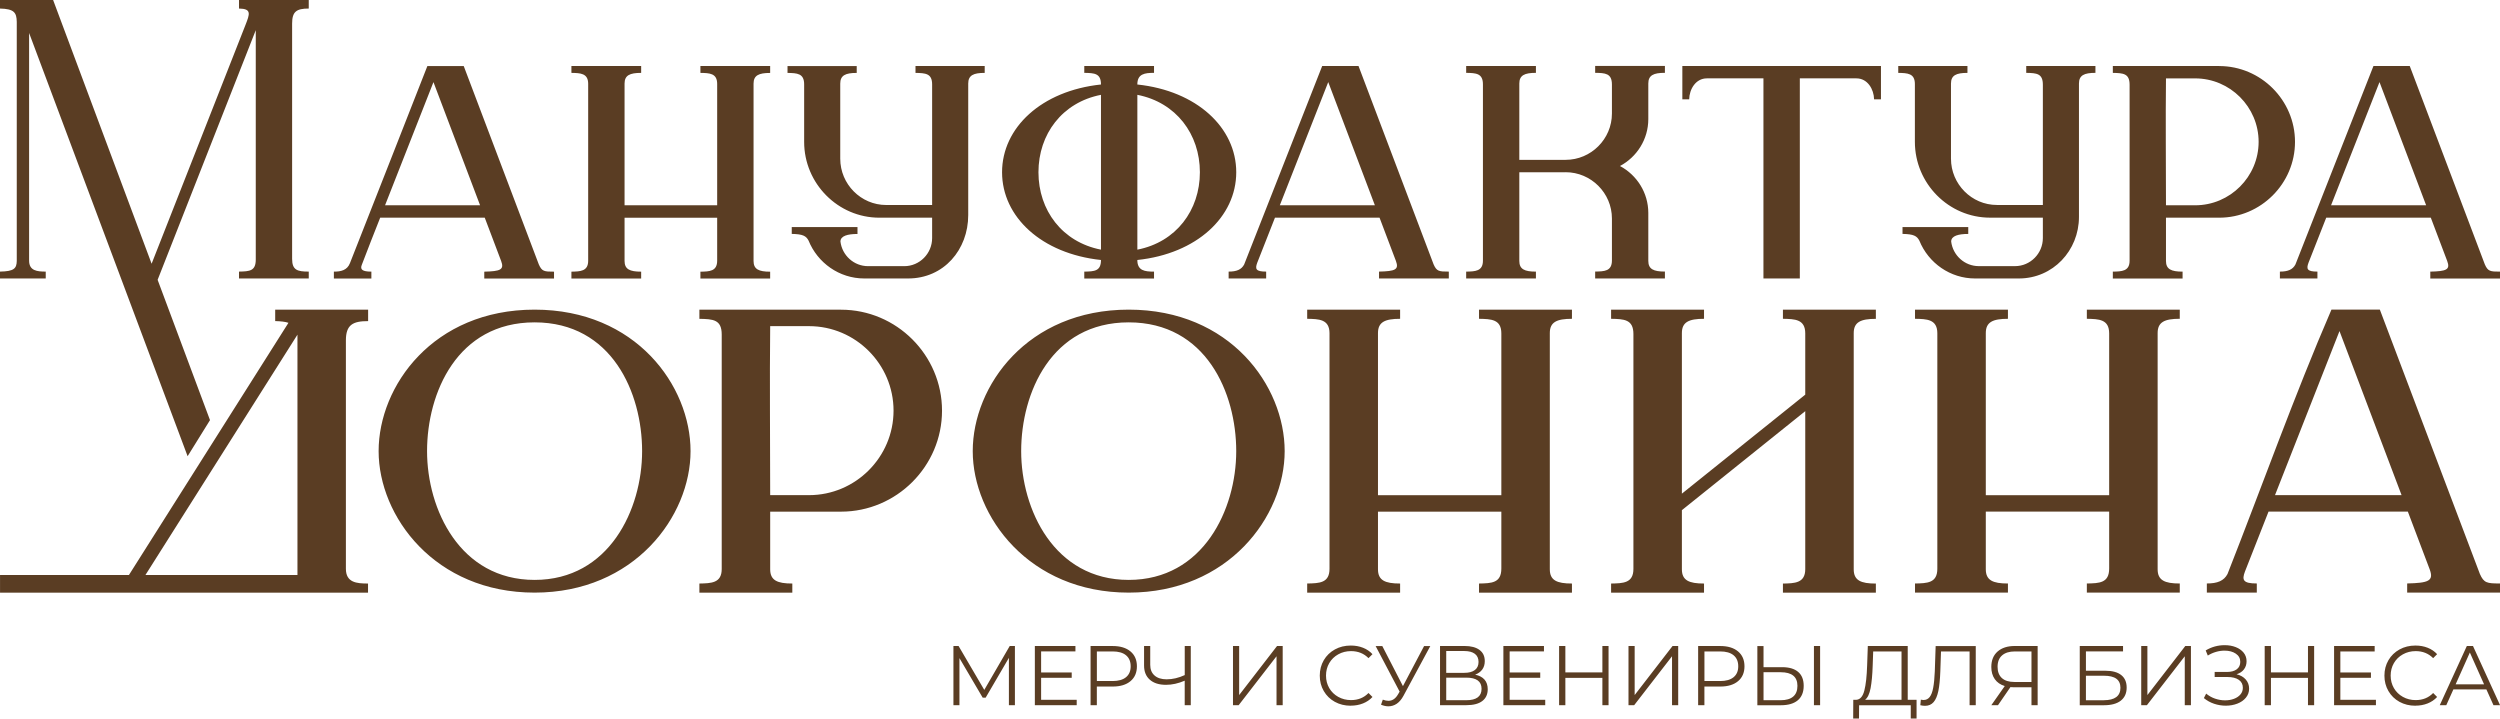 <?xml version="1.0" encoding="UTF-8"?> <svg xmlns="http://www.w3.org/2000/svg" xmlns:xlink="http://www.w3.org/1999/xlink" xmlns:xodm="http://www.corel.com/coreldraw/odm/2003" xml:space="preserve" width="104.314mm" height="29.98mm" version="1.1" style="shape-rendering:geometricPrecision; text-rendering:geometricPrecision; image-rendering:optimizeQuality; fill-rule:evenodd; clip-rule:evenodd" viewBox="0 0 786.08 225.92"> <defs> <style type="text/css"> .fil0 {fill:#5A3D23} .fil1 {fill:#5A3D23;fill-rule:nonzero} </style> </defs> <g id="Слой_x0020_1">  <g id="_1558849795888"> <path class="fil0" d="M16.71 0c-5.57,0 -11.14,0 -16.71,0 0,1.79 0,0.9 0,2.69 4.4,0.1 5.22,1.23 5.27,4.17l0 75.2c-0.05,2.36 -0.87,3.27 -5.27,3.34 0,1.44 0,0.72 0,2.16 4.8,-0 9.59,-0 14.38,-0 0,-1.44 0,-0.72 0,-2.16 -2.64,0 -5.23,-0.22 -5.23,-3.45l0 -71.58 49.84 133.08 7.04 -11.35 -16.47 -44.11 30.86 -78.5 0 72.12c0,3.59 -1.89,3.73 -5.27,3.79 0,1.44 0,0.72 0,2.16 7.31,-0 14.62,-0 21.93,-0 0,-1.44 0,-0.72 0,-2.16 -3.53,0.01 -5.23,-0.44 -5.23,-3.99l0 -73.99c0,-3.75 1.34,-4.74 5.23,-4.73 0,-1.79 0,-0.9 0,-2.69 -7.31,-0 -14.62,-0 -21.93,-0 0,1.79 0,0.9 0,2.69 4.04,0.05 3.38,1.72 2.03,5.17l-29.51 75.07 -30.97 -82.93zm69.82 97.37c0,2.39 0,1.2 0,3.59 1.81,0.04 3.16,0.21 4.17,0.54l-50.16 79.3 -40.53 0 0 5.55c38.57,0 77.14,0 115.71,-0 0,-1.92 0,-0.96 0,-2.87 -3.6,0.01 -6.96,-0.3 -6.96,-4.65l0 -71.8c0,-4.91 2.19,-6.07 6.99,-6.06 0,-2.39 0,-1.2 0,-3.59 -9.74,-0 -19.48,-0 -29.22,-0zm140.4 7.81l0 73.73c0,4.45 -3.3,4.5 -7.02,4.57 0,1.92 0,0.96 0,2.87 9.74,-0 19.48,-0 29.22,-0 0,-1.92 0,-0.96 0,-2.87 -4.77,0.01 -6.96,-1.02 -6.96,-4.48l0 -18.12 22.28 0c17.46,0 31.75,-14.29 31.75,-31.75 0,-17.46 -14.29,-31.75 -31.75,-31.75 -14.84,0 -29.69,0 -44.54,0 0,1.92 0,0.96 0,2.87 4.32,0.08 7.02,0.22 7.02,4.94zm15.24 50.52c0,-17.69 -0.19,-35.48 0,-53.15l12.22 0c14.62,0 26.57,11.96 26.57,26.57 0,14.61 -11.95,26.57 -26.57,26.57l-12.22 0zm168.85 30.65c9.74,0 19.48,-0 29.22,-0 0,-1.92 0,-0.96 0,-2.87 -4.77,0.01 -6.96,-1.02 -6.96,-4.48l0 -18.12 38.79 0 0 17.88c0,4.57 -3.06,4.65 -7.02,4.72 0,1.92 0,0.96 0,2.87 9.74,0 19.48,-0 29.22,-0 0,-1.92 0,-0.96 0,-2.87 -4.77,0.01 -6.96,-1.02 -6.96,-4.48l0 -74.28c0,-3.45 2.19,-4.48 6.96,-4.48 0,-1.92 0,-0.96 0,-2.87 -9.74,-0 -19.48,-0 -29.22,-0 0,1.92 0,0.96 0,2.87 3.77,0.07 7.02,0.13 7.02,4.6l0 50.86 -38.79 0 0 -50.98c0,-3.45 2.19,-4.48 6.96,-4.48 0,-1.92 0,-0.96 0,-2.87 -9.74,-0 -19.48,-0 -29.22,-0 0,1.92 0,0.96 0,2.87 3.67,0.06 7.02,0.11 7.02,4.55l0 74.05c0,4.5 -3.2,4.56 -7.02,4.63 0,1.92 0,0.96 0,2.87zm-365.29 -5.55l47.8 -75.57c-0.01,25.2 -0,50.37 -0,75.57l-47.8 0zm639.66 -80.56c0,-1.92 0,-0.96 0,-2.87 -9.74,-0 -19.48,-0 -29.22,-0 0,1.92 0,0.96 0,2.87 3.77,0.07 7.02,0.13 7.02,4.6l0 50.86 -38.79 0 0 -50.98c0,-3.45 2.19,-4.48 6.96,-4.48 0,-1.92 0,-0.96 0,-2.87 -9.74,-0 -19.48,-0 -29.22,-0 0,1.92 0,0.96 0,2.87 3.67,0.06 7.02,0.11 7.02,4.55l0 74.05c0,4.5 -3.2,4.56 -7.02,4.63 0,1.92 0,0.96 0,2.87 9.74,0 19.48,-0 29.22,-0 0,-1.92 0,-0.96 0,-2.87 -4.77,0.01 -6.96,-1.02 -6.96,-4.48l0 -18.12 38.79 0 0 17.88c0,4.57 -3.06,4.65 -7.02,4.72 0,1.92 0,0.96 0,2.87 9.74,0 19.48,-0 29.22,-0 0,-1.92 0,-0.96 0,-2.87 -4.77,0.01 -6.96,-1.02 -6.96,-4.48l0 -74.28c0,-3.45 2.19,-4.48 6.96,-4.48zm-95.56 0c0,-1.92 0,-0.96 0,-2.87 -9.74,-0 -19.48,-0 -29.22,-0 0,1.92 0,0.96 0,2.87 3.75,0.07 7.02,0.13 7.02,4.59l0 19.26 -38.79 31.13 0 -50.5c0,-3.45 2.19,-4.48 6.96,-4.48 0,-1.92 0,-0.96 0,-2.87 -9.74,-0 -19.48,-0 -29.22,-0 0,1.92 0,0.96 0,2.87 4.06,0.07 7.02,0.17 7.02,4.79l0 73.85c0,4.48 -3.24,4.54 -7.02,4.6 0,1.92 0,0.96 0,2.87 9.74,0 19.48,-0 29.22,-0 0,-1.92 0,-0.96 0,-2.87 -4.77,0.01 -6.96,-1.02 -6.96,-4.48l0 -18.59 38.79 -31.13 0 49.67c0,4.43 -3.37,4.47 -7.02,4.54 0,1.92 0,0.96 0,2.87 9.74,0 19.48,-0 29.22,-0 0,-1.92 0,-0.96 0,-2.87 -4.77,0.01 -6.96,-1.02 -6.96,-4.48l0 -74.28c0,-3.45 2.19,-4.48 6.96,-4.48zm-234.93 -2.88c-31.88,0 -49.04,23.98 -49.04,44.49 0,20.51 17.68,44.49 49.04,44.49 31.36,0 49.04,-23.98 49.04,-44.49 0,-20.51 -17.16,-44.49 -49.04,-44.49zm0 4c-24.33,0 -33.81,22.19 -33.81,40.49 0,18.3 10.34,40.49 33.81,40.49 23.46,0 33.81,-22.19 33.81,-40.49 0,-18.3 -9.48,-40.49 -33.81,-40.49zm-186.81 -4c-31.88,0 -49.04,23.98 -49.04,44.49 0,20.51 17.68,44.49 49.04,44.49 31.36,0 49.04,-23.98 49.04,-44.49 0,-20.51 -17.16,-44.49 -49.04,-44.49zm0 4c-24.33,0 -33.81,22.19 -33.81,40.49 0,18.3 10.34,40.49 33.81,40.49 23.46,0 33.81,-22.19 33.81,-40.49 0,-18.3 -9.48,-40.49 -33.81,-40.49zm564.99 -4c-11.55,26.71 -21.96,55.88 -32.68,83.13 -1.13,2.13 -3.16,2.98 -6.5,2.97 0,1.92 0,0.96 0,2.87 5.24,0 10.47,-0 15.71,-0 0,-1.92 0,-0.96 0,-2.87 -4.36,0.01 -4.71,-1.1 -3.74,-3.71 2.47,-6.3 4.95,-12.59 7.43,-18.89l43.8 0 6.87 18.16c1.37,3.65 -0.36,4.28 -7.08,4.44 0,1.92 0,0.96 0,2.87 9.74,0 19.48,-0 29.22,-0 0,-1.92 0,-0.96 0,-2.87 -4.16,0.01 -5.09,-0.13 -6.37,-3.02l-31.44 -83.08 -15.21 0zm-17.75 58.33l20.28 -51.59 19.52 51.59 -39.8 0zm-186.36 -124.45c1.44,0 0.72,0 2.16,0 0.06,-3.18 2.05,-6.6 5.56,-6.6l17.79 0 0 62.92 11.44 0 0 -62.92 17.8 0c3.5,0 5.49,3.43 5.55,6.6 1.44,0 0.72,0 2.16,0 -0,-3.5 0,-6.99 0,-10.49 -20.82,0 -41.64,0 -62.45,0 -0,3.5 -0,6.99 -0,10.49zm89.91 42.31c0,-1.44 0,-0.72 0,-2.16 -4.88,0 -15.79,-0 -20.67,-0 0,1.44 0,0.72 0,2.16 3.51,0.06 4.52,0.64 5.29,2.11 2.88,7.09 9.75,11.9 17.5,11.9l13.8 0c10.72,0 18.89,-8.77 18.89,-19.37l0 -41.92c0,-2.59 1.63,-3.37 5.18,-3.36 0,-1.44 0,-0.72 0,-2.16 -7.25,0 -14.51,-0 -21.76,-0 0,1.44 0,0.72 0,2.16 3.32,0.06 5.23,0.2 5.23,3.75 0,12.6 -0,25.19 -0,37.79l-14.45 0c-7.94,0 -14.44,-6.55 -14.44,-14.56l0 -23.61c0,-2.59 1.63,-3.37 5.18,-3.36 0,-1.44 0,-0.72 0,-2.16 -7.25,0 -14.51,-0 -21.76,-0 0,1.44 0,0.72 0,2.16 2.91,0.05 5.23,0.12 5.23,3.5l0 18.18c0,13.11 10.64,23.84 23.65,23.84l16.59 0 0 6.42c0,4.85 -3.94,8.82 -8.75,8.82l-11.4 0c-4.45,0 -8.15,-3.39 -8.68,-7.74 0.02,-1.8 2.31,-2.38 5.36,-2.38zm127.41 -52.8l-24.54 62.42c-0.85,1.6 -2.38,2.24 -4.88,2.23 0,1.44 0,0.72 0,2.16 3.93,-0 7.86,-0 11.8,-0 0,-1.44 0,-0.72 0,-2.16 -3.27,0.01 -3.53,-0.82 -2.81,-2.77 1.86,-4.73 3.72,-9.46 5.58,-14.19l32.88 0 5.15 13.61c1.05,2.76 -0.24,3.24 -5.31,3.36 0,1.44 0,0.72 0,2.16 7.31,-0 14.63,-0 21.93,-0 0,-1.44 0,-0.72 0,-2.16 -3.12,0.01 -3.82,-0.1 -4.78,-2.27l-23.61 -62.38 -11.42 0zm-13.33 43.79l15.23 -38.73 14.66 38.73 -29.88 0zm-240.68 -10.39c8.01,0 14.56,6.55 14.56,14.56l0 13.17c0,3.41 -2.35,3.46 -5.27,3.51 0,1.44 0,0.72 0,2.16 7.31,-0 14.62,-0 21.93,-0 0,-1.44 0,-0.72 0,-2.16 -3.58,0.01 -5.22,-0.77 -5.22,-3.36l0 -15.07c0,-6.37 -3.62,-11.94 -8.91,-14.76 5.29,-2.81 8.91,-8.38 8.91,-14.76l0 -11.18c0,-2.59 1.64,-3.37 5.22,-3.36 0,-1.44 0,-0.72 0,-2.16 -7.31,0 -14.62,-0 -21.93,-0 0,1.44 0,0.72 0,2.16 3.1,0.05 5.25,0.12 5.27,3.63l0 9.17c0,8.01 -6.55,14.56 -14.56,14.56l-14.56 0 0 -23.99c0,-2.59 1.64,-3.37 5.22,-3.36 0,-1.44 0,-0.72 0,-2.16 -7.31,0 -14.62,-0 -21.93,-0 0,1.44 0,0.72 0,2.16 3.11,0.05 5.27,0.14 5.27,3.63l0 23.73 0 3.89 0 27.8c0,3.35 -2.45,3.4 -5.27,3.45 0,1.44 0,0.72 0,2.16 7.31,-0 14.62,-0 21.93,-0 0,-1.44 0,-0.72 0,-2.16 -3.58,0.01 -5.22,-0.77 -5.22,-3.36l0 -27.88 14.56 0zm-76.54 -33.4l-24.54 62.42c-0.85,1.6 -2.38,2.24 -4.88,2.23 0,1.44 0,0.72 0,2.16 3.93,-0 7.86,-0 11.8,-0 0,-1.44 0,-0.72 0,-2.16 -3.27,0.01 -3.53,-0.82 -2.81,-2.77 1.86,-4.73 3.72,-9.46 5.58,-14.19l32.88 0 5.16 13.64c1.02,2.73 -0.28,3.2 -5.32,3.32 0,1.44 0,0.72 0,2.16 7.31,-0 14.63,-0 21.94,-0 0,-1.44 0,-0.72 0,-2.16 -3.13,0.01 -3.82,-0.1 -4.78,-2.27l-23.61 -62.37 -11.42 0zm-13.32 43.79l15.22 -38.73 14.66 38.73 -29.88 0zm-132.8 9.01c0,-1.44 0,-0.72 0,-2.16 -4.88,0 -15.79,-0 -20.67,-0 0,1.44 0,0.72 0,2.16 3.51,0.06 4.52,0.64 5.29,2.11 2.82,6.96 9.62,11.9 17.51,11.9l13.8 0c11.23,0 18.89,-9.07 18.89,-19.94l0 -41.34c0,-2.59 1.63,-3.37 5.18,-3.36 0,-1.44 0,-0.72 0,-2.16 -7.25,0 -14.51,-0 -21.76,-0 0,1.44 0,0.72 0,2.16 3.11,0.06 5.23,0.15 5.23,3.63 0,12.64 0,25.27 0,37.91l-14.45 0c-7.94,0 -14.44,-6.55 -14.44,-14.56l0 -23.61c0,-2.59 1.63,-3.37 5.18,-3.36 0,-1.44 0,-0.72 0,-2.16 -7.25,0 -14.51,-0 -21.76,-0 0,1.44 0,0.72 0,2.16 3.04,0.05 5.23,0.14 5.23,3.59l0 18.09c0,13.11 10.65,23.84 23.65,23.84l16.59 0 0 6.42c0,4.85 -3.94,8.82 -8.75,8.82l-11.4 0c-4.45,0 -8.15,-3.39 -8.68,-7.74 0.02,-1.8 2.31,-2.38 5.36,-2.38zm76.56 -46.98c-18.7,1.97 -31.1,13.57 -31.1,27.59 0,14.02 12.4,25.61 31.1,27.59 0,3.52 -2.04,3.6 -5.25,3.66 0,1.44 0,0.72 0,2.16 7.31,-0 14.62,-0 21.93,-0 0,-1.44 0,-0.72 0,-2.16 -2.94,0 -5.25,-0.3 -5.25,-3.66 18.7,-1.97 31.1,-13.57 31.1,-27.59 0,-14.02 -12.4,-25.61 -31.1,-27.59 0,-3.36 2.31,-3.66 5.25,-3.66 0,-1.44 0,-0.72 0,-2.16 -7.31,0 -14.62,-0 -21.93,-0 0,1.44 0,0.72 0,2.16 3.21,0.06 5.25,0.14 5.25,3.66zm0 3.25c-12.19,2.38 -19.66,12.37 -19.66,24.34 0,11.97 7.47,21.96 19.66,24.34l0 -48.68zm11.44 48.68c12.19,-2.38 19.66,-12.37 19.66,-24.34 0,-11.97 -7.47,-21.96 -19.66,-24.34l0 48.68zm340.16 -57.74c-11.15,0 -22.29,0 -33.44,0 0,1.44 0,0.72 0,2.16 3.24,0.06 5.27,0.17 5.27,3.71l0 55.35c0,3.34 -2.48,3.38 -5.27,3.43 0,1.44 0,0.72 0,2.16 7.31,-0 14.62,-0 21.93,-0 0,-1.44 0,-0.72 0,-2.16 -3.58,0.01 -5.22,-0.77 -5.22,-3.36l0 -13.6 16.73 0c13.1,0 23.84,-10.73 23.84,-23.84 0,-13.11 -10.73,-23.84 -23.84,-23.84zm-16.73 3.89l9.18 0c10.97,0 19.95,8.98 19.95,19.95 0,10.97 -8.97,19.95 -19.95,19.95l-9.18 0c0,-13.28 -0.15,-26.63 0,-39.9zm-546.67 -3.89c0.02,0.07 -22.26,56.67 -24.35,61.99 -0.87,2.23 -2.84,2.67 -5.05,2.66 0,1.44 0,0.72 0,2.16 3.93,-0 7.86,-0 11.79,-0 0,-1.44 0,-0.72 0,-2.16 -2.84,0 -3.57,-0.67 -3.04,-2.06 1.71,-4.54 4.04,-10.42 5.81,-14.9l32.88 0 5.15 13.61c1.05,2.76 -0.24,3.24 -5.3,3.36 0,1.44 0,0.72 0,2.16 7.31,-0 14.63,-0 21.93,-0 0,-1.44 0,-0.72 0,-2.16 -3.12,0.01 -3.82,-0.1 -4.78,-2.27l-23.61 -62.38 -11.44 0zm-13.31 43.79l15.22 -38.73 14.66 38.73 -29.88 0zm121.09 -41.63c0,-1.44 0,-0.72 0,-2.16 -7.31,0 -14.62,-0 -21.93,-0 0,1.44 0,0.72 0,2.16 2.86,0.05 5.27,0.1 5.27,3.47l0 38.16 -29.12 0 0 -38.27c0,-2.59 1.64,-3.37 5.22,-3.36 0,-1.44 0,-0.72 0,-2.16 -7.31,0 -14.62,-0 -21.93,-0 0,1.44 0,0.72 0,2.16 2.79,0.05 5.27,0.09 5.27,3.43l0 55.64c0,3.33 -2.48,3.38 -5.27,3.43 0,1.44 0,0.72 0,2.16 7.31,-0 14.62,-0 21.93,-0 0,-1.44 0,-0.72 0,-2.16 -3.58,0.01 -5.22,-0.77 -5.22,-3.36l0 -13.6 29.12 0 0 13.49c0,3.38 -2.4,3.43 -5.27,3.48 0,1.44 0,0.72 0,2.16 7.31,-0 14.62,-0 21.93,-0 0,-1.44 0,-0.72 0,-2.16 -3.58,0.01 -5.22,-0.77 -5.22,-3.36l0 -55.77c0,-2.59 1.64,-3.37 5.22,-3.36z"></path> <path class="fil1" d="M319.12 203.13l0 18.61 -1.89 0 0 -14.89 -7.31 12.52 -0.93 0 -7.31 -12.44 0 14.81 -1.89 0 0 -18.61 1.62 0 8.08 13.8 8 -13.8 1.62 0zm19.43 16.91l0 1.7 -13.16 0 0 -18.61 12.76 0 0 1.7 -10.79 0 0 6.62 9.62 0 0 1.68 -9.62 0 0 6.91 11.19 0zm11.33 -16.91c2.37,0 4.24,0.57 5.58,1.7 1.35,1.13 2.02,2.69 2.02,4.68 0,1.98 -0.67,3.54 -2.02,4.67 -1.35,1.13 -3.21,1.69 -5.58,1.69l-5 0 0 5.87 -1.97 0 0 -18.61 6.97 0zm-0.05 11.01c1.84,0 3.25,-0.4 4.23,-1.21 0.98,-0.81 1.46,-1.94 1.46,-3.42 0,-1.51 -0.49,-2.66 -1.46,-3.47 -0.97,-0.81 -2.38,-1.21 -4.23,-1.21l-4.94 0 0 9.3 4.94 0zm24.59 -11.01l0 18.61 -1.91 0 0 -7.71c-2.02,0.87 -3.98,1.3 -5.87,1.3 -2.18,0 -3.88,-0.53 -5.09,-1.6 -1.21,-1.06 -1.82,-2.55 -1.82,-4.47l0 -6.14 1.94 0 0 5.93c0,1.44 0.45,2.55 1.36,3.35 0.9,0.8 2.17,1.2 3.8,1.2 1.86,0 3.76,-0.44 5.69,-1.33l0 -9.15 1.91 0zm13.27 0l1.94 0 0 15.42 11.91 -15.42 1.78 0 0 18.61 -1.94 0 0 -15.39 -11.91 15.39 -1.78 0 0 -18.61zm37.01 18.77c-1.84,0 -3.5,-0.41 -4.98,-1.22 -1.48,-0.82 -2.64,-1.94 -3.48,-3.39 -0.84,-1.44 -1.26,-3.06 -1.26,-4.85 0,-1.79 0.42,-3.41 1.26,-4.85 0.84,-1.44 2.01,-2.57 3.5,-3.39 1.49,-0.82 3.15,-1.22 5,-1.22 1.38,0 2.66,0.23 3.83,0.69 1.17,0.46 2.16,1.13 2.98,2.02l-1.25 1.25c-1.45,-1.47 -3.29,-2.21 -5.5,-2.21 -1.47,0 -2.81,0.34 -4.01,1.01 -1.21,0.67 -2.15,1.59 -2.83,2.76 -0.68,1.17 -1.02,2.48 -1.02,3.93 0,1.45 0.34,2.76 1.02,3.93 0.68,1.17 1.63,2.09 2.83,2.76 1.2,0.67 2.54,1.01 4.01,1.01 2.23,0 4.07,-0.74 5.5,-2.23l1.25 1.25c-0.82,0.89 -1.81,1.56 -2.99,2.03 -1.18,0.47 -2.46,0.7 -3.84,0.7zm25.04 -18.77l-8.45 15.66c-0.6,1.12 -1.31,1.94 -2.11,2.49 -0.81,0.54 -1.69,0.81 -2.65,0.81 -0.71,0 -1.47,-0.17 -2.29,-0.51l0.56 -1.59c0.64,0.25 1.22,0.37 1.76,0.37 1.22,0 2.22,-0.66 3,-1.99l0.53 -0.9 -7.55 -14.33 2.1 0 6.49 12.6 6.65 -12.6 1.97 0zm14.09 9.01c1.29,0.27 2.28,0.78 2.95,1.55 0.67,0.77 1.01,1.78 1.01,3.02 0,1.61 -0.57,2.85 -1.72,3.72 -1.14,0.87 -2.82,1.3 -5.04,1.3l-8.24 0 0 -18.61 7.74 0c1.98,0 3.54,0.41 4.65,1.22 1.12,0.82 1.68,1.99 1.68,3.54 0,1.05 -0.27,1.93 -0.8,2.65 -0.53,0.72 -1.28,1.25 -2.23,1.61zm-9.09 -0.58l5.69 0c1.44,0 2.54,-0.29 3.31,-0.88 0.77,-0.58 1.16,-1.44 1.16,-2.55 0,-1.12 -0.39,-1.97 -1.16,-2.55 -0.77,-0.58 -1.87,-0.88 -3.31,-0.88l-5.69 0 0 6.86zm6.3 8.61c3.21,0 4.81,-1.2 4.81,-3.59 0,-2.34 -1.6,-3.51 -4.81,-3.51l-6.3 0 0 7.1 6.3 0zm24.83 -0.13l0 1.7 -13.16 0 0 -18.61 12.76 0 0 1.7 -10.79 0 0 6.62 9.62 0 0 1.68 -9.62 0 0 6.91 11.19 0zm19.91 -16.91l0 18.61 -1.94 0 0 -8.59 -11.64 0 0 8.59 -1.97 0 0 -18.61 1.97 0 0 8.29 11.64 0 0 -8.29 1.94 0zm6.27 0l1.94 0 0 15.42 11.91 -15.42 1.78 0 0 18.61 -1.94 0 0 -15.39 -11.91 15.39 -1.78 0 0 -18.61zm28.87 0c2.37,0 4.24,0.57 5.58,1.7 1.35,1.13 2.02,2.69 2.02,4.68 0,1.98 -0.67,3.54 -2.02,4.67 -1.35,1.13 -3.21,1.69 -5.58,1.69l-5 0 0 5.87 -1.97 0 0 -18.61 6.97 0zm-0.05 11.01c1.84,0 3.25,-0.4 4.23,-1.21 0.98,-0.81 1.46,-1.94 1.46,-3.42 0,-1.51 -0.49,-2.66 -1.46,-3.47 -0.97,-0.81 -2.38,-1.21 -4.23,-1.21l-4.94 0 0 9.3 4.94 0zm19.49 -4.36c2.2,0 3.88,0.5 5.04,1.49 1.16,0.99 1.74,2.45 1.74,4.36 0,2 -0.62,3.52 -1.85,4.56 -1.23,1.04 -3.01,1.56 -5.33,1.56l-7.39 0 0 -18.61 1.94 0 0 6.65 5.85 0zm-0.45 10.39c1.72,0 3.03,-0.38 3.92,-1.14 0.9,-0.76 1.34,-1.89 1.34,-3.38 0,-2.85 -1.76,-4.28 -5.26,-4.28l-5.4 0 0 8.8 5.4 0zm10.45 -17.04l1.94 0 0 18.61 -1.94 0 0 -18.61zm32.27 16.91l0 5.88 -1.83 0 0 -4.17 -16.24 0 -0.03 4.17 -1.83 0 0.03 -5.88 0.93 0c1.22,-0.07 2.07,-1.04 2.55,-2.91 0.48,-1.87 0.77,-4.52 0.88,-7.96l0.21 -6.04 12.55 0 0 16.91 2.79 0zm-13.8 -10.69c-0.09,2.84 -0.31,5.17 -0.65,7.01 -0.35,1.83 -0.93,3.06 -1.74,3.68l11.46 0 0 -15.21 -8.91 0 -0.16 4.52zm32.41 -6.22l0 18.61 -1.94 0 0 -16.91 -8.99 0 -0.21 6.22c-0.09,2.57 -0.3,4.64 -0.62,6.21 -0.33,1.57 -0.83,2.74 -1.5,3.51 -0.67,0.77 -1.57,1.16 -2.68,1.16 -0.48,0 -0.98,-0.06 -1.49,-0.19l0.16 -1.75c0.3,0.07 0.59,0.11 0.88,0.11 0.78,0 1.41,-0.31 1.9,-0.93 0.49,-0.62 0.86,-1.58 1.1,-2.88 0.25,-1.3 0.42,-3.03 0.51,-5.17l0.27 -7.98 12.63 0zm19.46 0l0 18.61 -1.94 0 0 -5.64 -5.56 0c-0.25,0 -0.6,-0.02 -1.06,-0.05l-3.91 5.69 -2.1 0 4.23 -6.03c-1.36,-0.41 -2.41,-1.13 -3.14,-2.17 -0.73,-1.04 -1.09,-2.31 -1.09,-3.82 0,-2.09 0.66,-3.71 1.98,-4.87 1.32,-1.15 3.11,-1.73 5.36,-1.73l7.23 0zm-12.6 6.54c0,1.52 0.45,2.7 1.34,3.52 0.9,0.82 2.2,1.24 3.92,1.24l5.4 0 0 -9.6 -5.21 0c-1.74,0 -3.08,0.41 -4.03,1.24 -0.95,0.82 -1.42,2.02 -1.42,3.6zm25.84 -6.54l13.61 0 0 1.68 -11.67 0 0 6.09 6.09 0c2.2,0 3.87,0.45 5.01,1.36 1.14,0.9 1.71,2.22 1.71,3.93 0,1.79 -0.62,3.16 -1.85,4.12 -1.23,0.96 -3,1.44 -5.3,1.44l-7.6 0 0 -18.61zm7.58 17.04c1.72,0 3.02,-0.33 3.89,-0.98 0.88,-0.66 1.32,-1.63 1.32,-2.92 0,-1.28 -0.43,-2.23 -1.29,-2.86 -0.86,-0.63 -2.17,-0.94 -3.92,-0.94l-5.64 0 0 7.71 5.64 0zm11.75 -17.04l1.94 0 0 15.42 11.91 -15.42 1.78 0 0 18.61 -1.94 0 0 -15.39 -11.91 15.39 -1.78 0 0 -18.61zm29.99 8.88c1.22,0.3 2.18,0.85 2.88,1.65 0.7,0.8 1.05,1.76 1.05,2.87 0,1.08 -0.34,2.03 -1.01,2.84 -0.67,0.82 -1.57,1.44 -2.68,1.87 -1.12,0.43 -2.33,0.65 -3.64,0.65 -1.24,0 -2.46,-0.2 -3.66,-0.6 -1.2,-0.4 -2.27,-1 -3.23,-1.79l0.72 -1.41c0.82,0.69 1.75,1.22 2.79,1.58 1.05,0.36 2.1,0.54 3.16,0.54 1.01,0 1.94,-0.16 2.79,-0.48 0.85,-0.32 1.53,-0.78 2.03,-1.37 0.51,-0.59 0.76,-1.3 0.76,-2.11 0,-1.08 -0.43,-1.91 -1.28,-2.5 -0.85,-0.59 -2.05,-0.88 -3.59,-0.88l-3.99 0 0 -1.59 3.88 0c1.31,0 2.33,-0.28 3.07,-0.84 0.74,-0.56 1.1,-1.33 1.1,-2.33 0,-1.1 -0.47,-1.96 -1.41,-2.59 -0.94,-0.63 -2.12,-0.94 -3.54,-0.94 -0.89,0 -1.78,0.13 -2.68,0.39 -0.9,0.26 -1.76,0.64 -2.58,1.16l-0.66 -1.62c1.84,-1.1 3.84,-1.65 5.98,-1.65 1.26,0 2.41,0.2 3.46,0.61 1.05,0.41 1.87,0.99 2.49,1.75 0.61,0.76 0.92,1.66 0.92,2.68 0,0.99 -0.27,1.85 -0.82,2.57 -0.55,0.72 -1.32,1.23 -2.31,1.53zm24.38 -8.88l0 18.61 -1.94 0 0 -8.59 -11.64 0 0 8.59 -1.97 0 0 -18.61 1.97 0 0 8.29 11.64 0 0 -8.29 1.94 0zm19.43 16.91l0 1.7 -13.16 0 0 -18.61 12.76 0 0 1.7 -10.79 0 0 6.62 9.62 0 0 1.68 -9.62 0 0 6.91 11.19 0zm12.39 1.86c-1.84,0 -3.5,-0.41 -4.98,-1.22 -1.48,-0.82 -2.64,-1.94 -3.48,-3.39 -0.84,-1.44 -1.26,-3.06 -1.26,-4.85 0,-1.79 0.42,-3.41 1.26,-4.85 0.84,-1.44 2.01,-2.57 3.5,-3.39 1.49,-0.82 3.15,-1.22 5,-1.22 1.38,0 2.66,0.23 3.83,0.69 1.17,0.46 2.16,1.13 2.98,2.02l-1.25 1.25c-1.45,-1.47 -3.29,-2.21 -5.5,-2.21 -1.47,0 -2.81,0.34 -4.01,1.01 -1.21,0.67 -2.15,1.59 -2.83,2.76 -0.68,1.17 -1.02,2.48 -1.02,3.93 0,1.45 0.34,2.76 1.02,3.93 0.68,1.17 1.63,2.09 2.83,2.76 1.2,0.67 2.54,1.01 4.01,1.01 2.23,0 4.07,-0.74 5.5,-2.23l1.25 1.25c-0.82,0.89 -1.81,1.56 -2.99,2.03 -1.18,0.47 -2.46,0.7 -3.84,0.7zm22.33 -5.13l-10.37 0 -2.23 4.97 -2.05 0 8.51 -18.61 1.94 0 8.51 18.61 -2.07 0 -2.23 -4.97zm-0.72 -1.6l-4.47 -10 -4.47 10 8.93 0z"></path> </g> </g> </svg> 